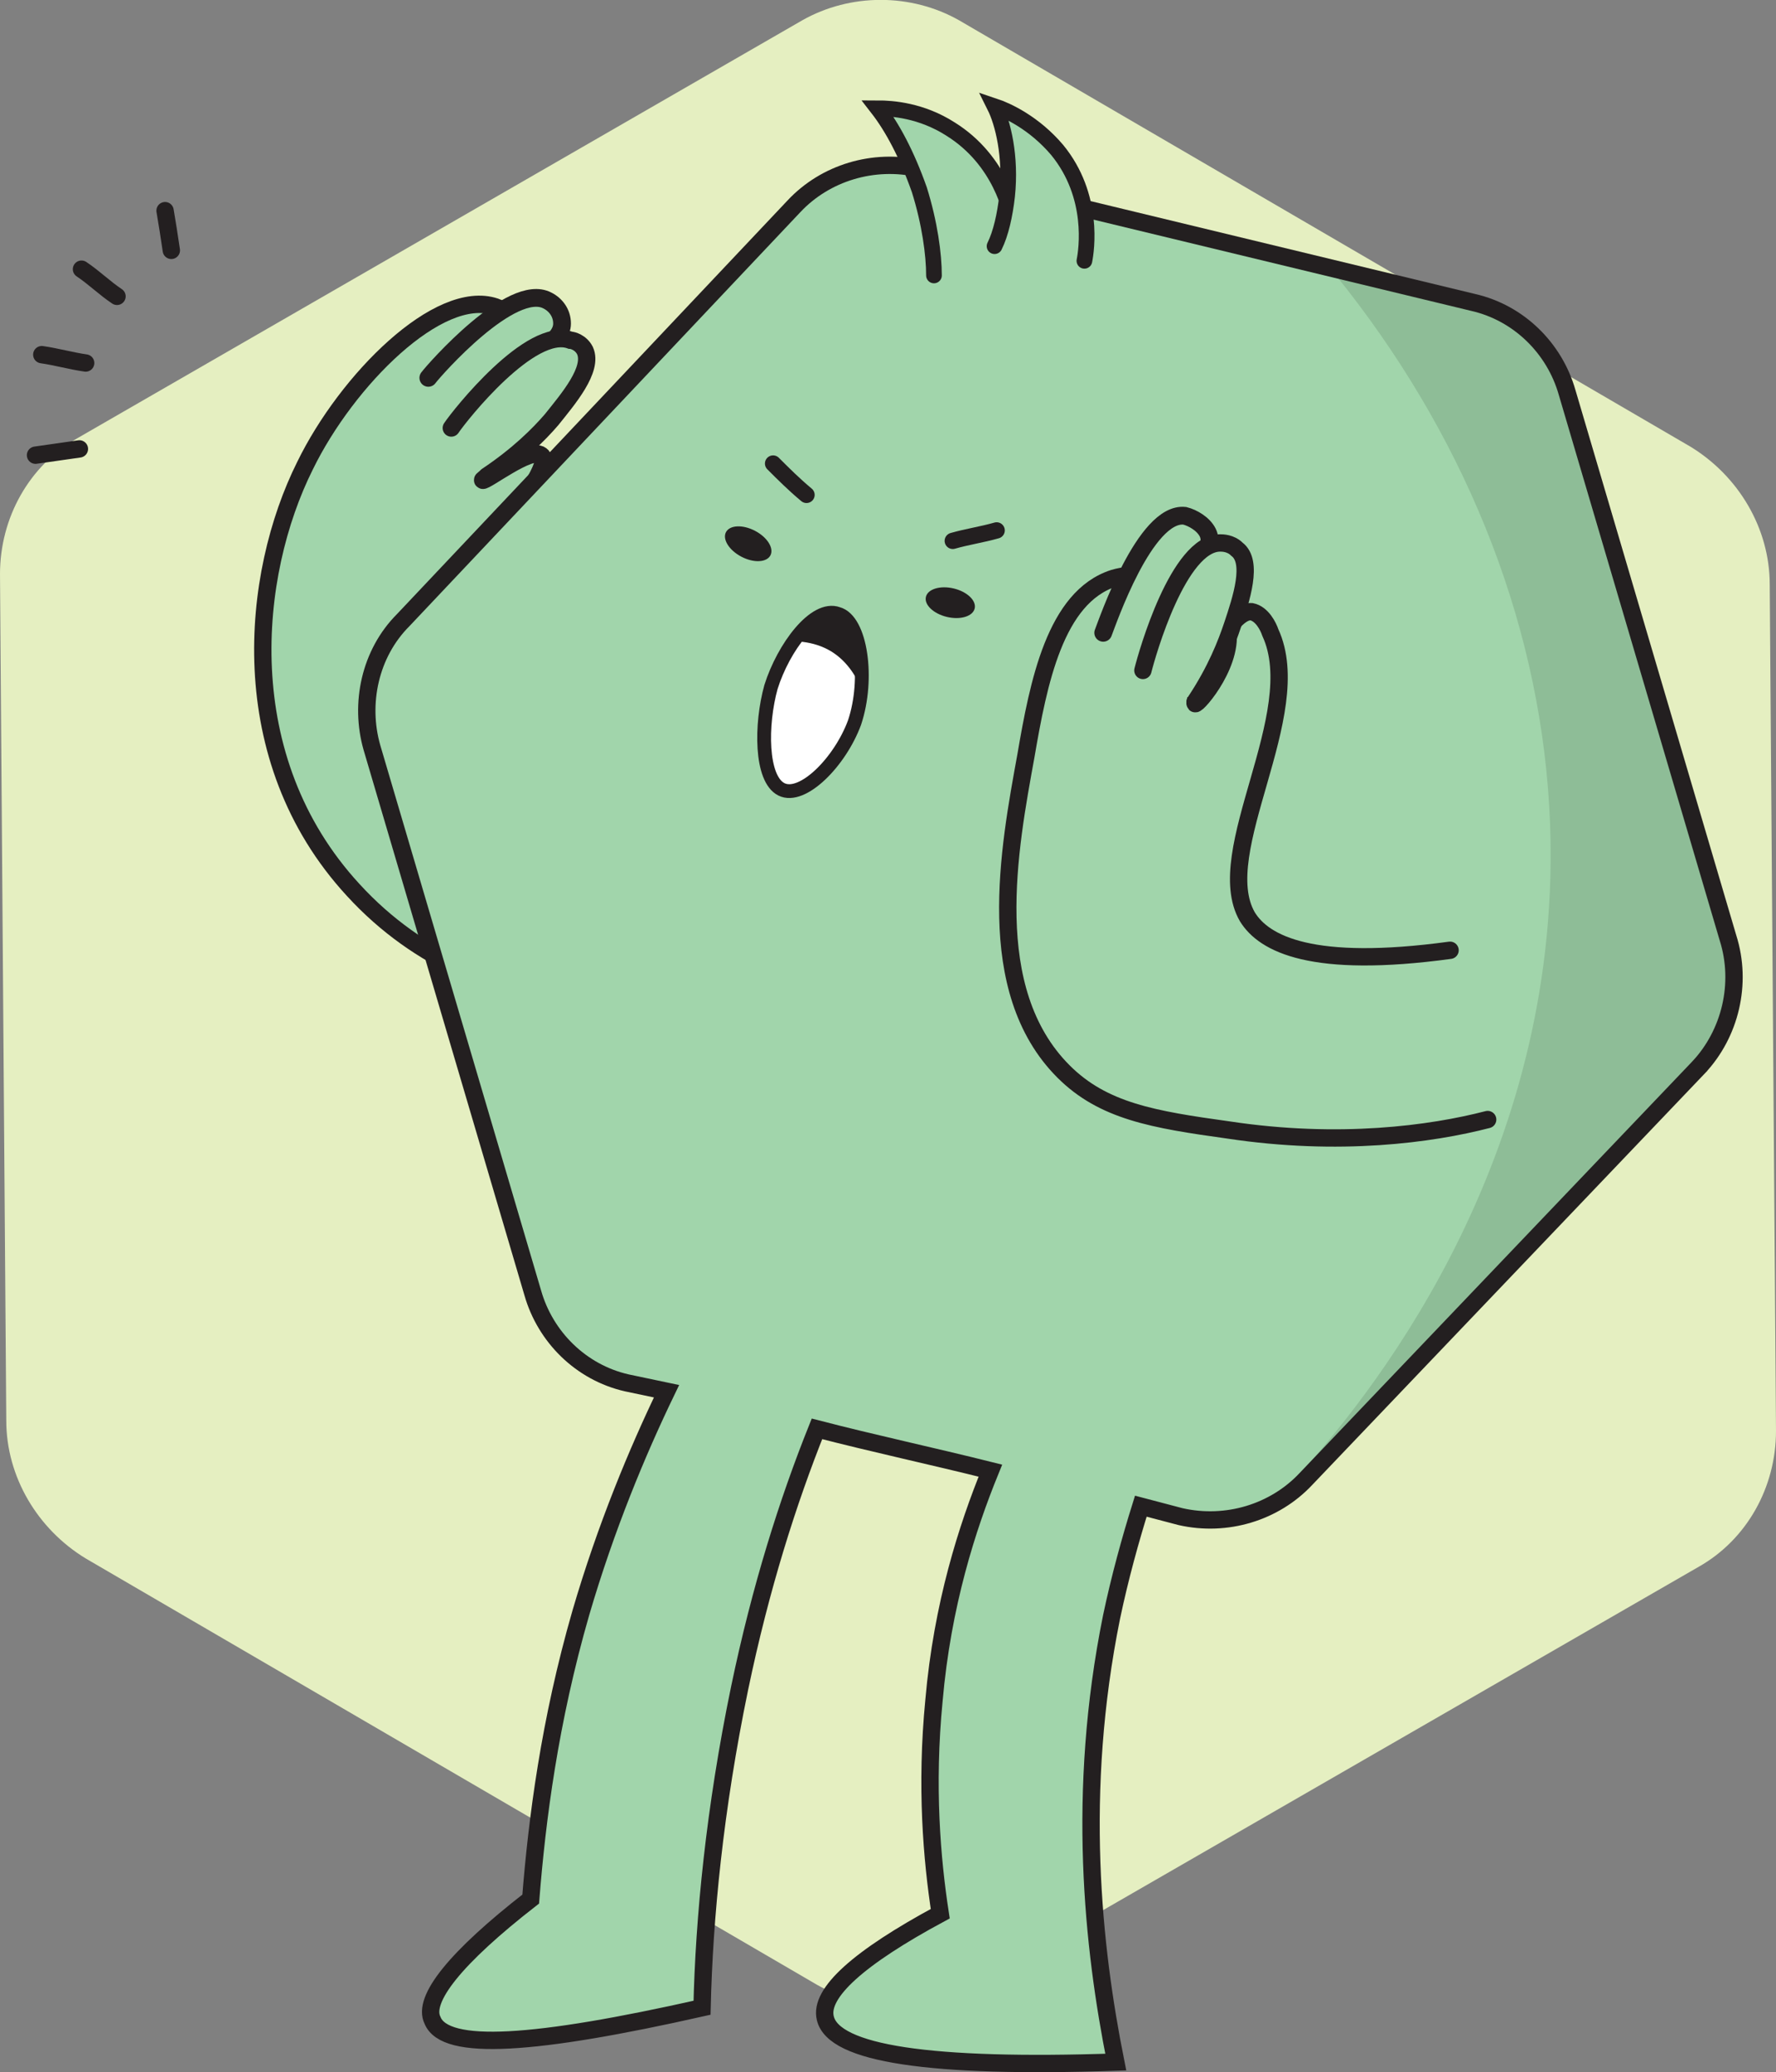 <?xml version="1.0" encoding="UTF-8"?>
<svg id="Layer_2" data-name="Layer 2" xmlns="http://www.w3.org/2000/svg" xmlns:xlink="http://www.w3.org/1999/xlink" viewBox="0 0 85 99.16">
  <rect x="0" y="0" width="85" height="99.16" fill="#808080" stroke="none"/>
  <defs>
    <clipPath id="clippath">
      <path d="M81.3,51.07l-18.8,19.7c-1.5,1.6-3.8,2.3-6,1.8l-1.9-.5c-.5,1.6-1,3.4-1.4,5.3-1.7,8.4-.9,15.8.2,21.3-8.9.3-13.5-.4-13.9-2.1-.3-1.2,1.6-2.9,5.5-5-.4-2.6-.7-6.1-.3-10.2.4-4.6,1.6-8.3,2.7-11-2.8-.7-5.6-1.3-8.3-2-1.4,3.5-2.7,7.6-3.7,12.4-1.2,5.8-1.7,11-1.8,15.3-8,1.8-12.3,2.1-12.9.6-.5-1,1.1-3,4.7-5.8.3-3.8.9-8.5,2.4-13.7,1.2-4.1,2.7-7.7,4.1-10.6l-1.9-.4c-2.2-.5-3.9-2.2-4.5-4.3l-7.7-26.1c-.6-2.1-.1-4.5,1.5-6.1l18.7-19.8c1.5-1.6,3.8-2.3,6-1.8l26.5,6.4c2.2.5,3.9,2.2,4.5,4.3l7.7,26.1c.7,2.2.1,4.6-1.4,6.2h0Z" style="fill: none; stroke-width: 0px;"/>
    </clipPath>
    <clipPath id="clippath-1">
      <path d="M40.9,34.57c-.7,1.9-2.5,3.7-3.5,3.2s-1-3.1-.5-4.9c.6-1.9,2.1-3.9,3.2-3.5,1.1.3,1.5,3.1.8,5.2h0Z" style="fill: none; stroke-width: 0px;"/>
    </clipPath>
  </defs>
  <g id="Layer_1-2" data-name="Layer 1">
    <path d="M85,68.47c0,2.7-1.4,5.2-3.7,6.5l-34.7,20c-2.3,1.3-5.2,1.3-7.5,0L4.1,74.57c-2.3-1.4-3.8-3.9-3.8-6.6l-.3-40.5c0-2.7,1.4-5.2,3.7-6.5L38.4.97c2.3-1.3,5.2-1.3,7.5,0l35,20.4c2.3,1.4,3.8,3.9,3.8,6.6l.3,40.5Z" style="fill: #e5efc1; stroke-width: 0px;"/>
    <g>
      <g>
        <path d="M34.1,37.78c-9.2-.5-11.7-2.7-12.4-4.5-1.5-4.2,5.2-10.8,4.2-11.5-.5-.4-2.7,1.3-2.8,1.2s2.2-1.1,2.8-2.9c.6-1.9-.5-4.8-2.2-5.4-2.7-.9-7.1,3.5-9.1,7.6-2.6,5.2-3.5,14,2.3,20.3,6.4,7,15.9,5.4,16.5,5.2" style="fill: #a1d5ab; stroke: #231f20; stroke-miterlimit: 10; stroke-width: .83px;"/>
        <path d="M22.9,20.08c.2-.4.6-1.1,1.3-1.8,1.4-1.5,2.7-1.9,2.7-2.8,0-.5-.3-.9-.7-1.1-1.7-.9-5.4,3.3-5.7,3.7" style="fill: #a1d5ab; stroke: #231f20; stroke-linecap: round; stroke-miterlimit: 10; stroke-width: .85px;"/>
        <path d="M23.3,22.78c1.5-1,2.5-2,3.1-2.7.8-1,2-2.4,1.6-3.3-.2-.4-.6-.5-.7-.5-1.9-.7-5.3,3.6-5.7,4.2" style="fill: #a1d5ab; stroke: #231f20; stroke-linecap: round; stroke-miterlimit: 10; stroke-width: .83px;"/>
      </g>
      <g>
        <path d="M81.3,51.07l-18.8,19.7c-1.5,1.6-3.8,2.3-6,1.8l-1.9-.5c-.5,1.6-1,3.4-1.4,5.3-1.7,8.4-.9,15.8.2,21.3-8.9.3-13.5-.4-13.9-2.1-.3-1.2,1.6-2.9,5.5-5-.4-2.6-.7-6.1-.3-10.2.4-4.6,1.6-8.3,2.7-11-2.8-.7-5.6-1.3-8.3-2-1.4,3.5-2.7,7.6-3.7,12.4-1.2,5.8-1.7,11-1.8,15.3-8,1.8-12.3,2.1-12.9.6-.5-1,1.1-3,4.7-5.8.3-3.8.9-8.5,2.4-13.7,1.2-4.1,2.7-7.7,4.1-10.6l-1.9-.4c-2.2-.5-3.9-2.2-4.5-4.3l-7.7-26.1c-.6-2.1-.1-4.5,1.5-6.1l18.7-19.8c1.5-1.6,3.8-2.3,6-1.8l26.5,6.4c2.2.5,3.9,2.2,4.5,4.3l7.7,26.1c.7,2.2.1,4.6-1.4,6.2h0Z" style="fill: #a1d5ab; stroke-width: 0px;"/>
        <g style="clip-path: url(#clippath);">
          <path d="M43-2.62c13.8,1.1,27.6,2.2,41.4,3.3l16.4,33.8-21.1,31.1c-6,1.9-12.1,3.8-18.1,5.6,3.2-3.4,12.2-14,12.6-29.2.5-18.3-11.8-36.1-31.2-44.6h0Z" style="fill: #8ebd97; stroke-width: 0px;"/>
        </g>
        <path d="M81.3,51.07l-18.8,19.7c-1.5,1.6-3.8,2.3-6,1.8l-1.9-.5c-.5,1.6-1,3.4-1.4,5.3-1.7,8.4-.9,15.8.2,21.3-8.9.3-13.5-.4-13.9-2.1-.3-1.2,1.6-2.9,5.5-5-.4-2.6-.7-6.1-.3-10.2.4-4.6,1.6-8.3,2.7-11-2.8-.7-5.6-1.3-8.3-2-1.4,3.5-2.7,7.6-3.7,12.4-1.2,5.8-1.7,11-1.8,15.3-8,1.8-12.3,2.1-12.9.6-.5-1,1.1-3,4.7-5.8.3-3.8.9-8.5,2.4-13.7,1.2-4.1,2.7-7.7,4.1-10.6l-1.9-.4c-2.2-.5-3.9-2.2-4.5-4.3l-7.7-26.1c-.6-2.1-.1-4.5,1.5-6.1l18.7-19.8c1.5-1.6,3.8-2.3,6-1.8l26.5,6.4c2.2.5,3.9,2.2,4.5,4.3l7.7,26.1c.7,2.2.1,4.6-1.4,6.2h0Z" style="fill: none; stroke: #231f20; stroke-miterlimit: 10; stroke-width: .83px;"/>
      </g>
      <g>
        <path d="M44.7,13.18c0-1-.2-2.5-.7-4.1-.6-1.7-1.3-3-2-3.9.7,0,2.1.1,3.5,1,2.4,1.5,2.9,4,3,4.5" style="fill: #a1d5ab; stroke: #231f20; stroke-linecap: round; stroke-miterlimit: 10; stroke-width: .75px;"/>
        <path d="M47.6,11.78c.3-.6.5-1.5.6-2.4.2-1.9-.2-3.5-.6-4.3.6.2,1.9.8,3,2.1,1.8,2.2,1.4,4.8,1.3,5.3" style="fill: #a1d5ab; stroke: #231f20; stroke-linecap: round; stroke-miterlimit: 10; stroke-width: .75px;"/>
      </g>
      <ellipse cx="35.81" cy="26.02" rx=".7" ry="1.2" transform="translate(-3.82 45.74) rotate(-62.46)" style="fill: #231f20; stroke-width: 0px;"/>
      <ellipse cx="45.48" cy="28.84" rx=".7" ry="1.2" transform="translate(6.88 66.39) rotate(-76.59)" style="fill: #231f20; stroke-width: 0px;"/>
      <g>
        <path d="M69.4,45.47c-6.6.9-8.9-.3-9.7-1.6-1.8-3.1,2.9-9.7,1.1-13.6-.1-.3-.4-.9-.9-1-1.3-.1-2.8,4.3-2.7,4.4.1.1,2-2.1,1.5-3.8-.5-1.6-3.4-2.8-5.4-2.2-2.8.9-3.6,5-4.2,8.5-.8,4.4-2.1,11.2,1.8,15.1,1.9,1.9,4.3,2.3,7.9,2.8,5.3.8,9.7.2,12.4-.5" style="fill: #a1d5ab; stroke: #231f20; stroke-linecap: round; stroke-miterlimit: 10; stroke-width: .83px;"/>
        <path d="M55.9,31.28c.1-.5.2-1.3.5-2.2.7-1.9,1.8-2.8,1.4-3.6-.2-.4-.7-.7-1.1-.8-1.9-.2-3.7,5.1-3.9,5.6" style="fill: #a1d5ab; stroke: #231f20; stroke-linecap: round; stroke-miterlimit: 10; stroke-width: .85px;"/>
        <path d="M57.2,33.58c1-1.5,1.5-2.8,1.8-3.7.4-1.2,1-3,.2-3.6-.3-.3-.7-.3-.8-.3-2,0-3.5,5.3-3.7,6.1" style="fill: #a1d5ab; stroke: #231f20; stroke-linecap: round; stroke-miterlimit: 10; stroke-width: .83px;"/>
      </g>
      <path d="M37,22.18c.5.5,1,1,1.6,1.5" style="fill: none; stroke: #231f20; stroke-linecap: round; stroke-linejoin: round; stroke-width: .78px;"/>
      <path d="M47.7,25.38c-.7.2-1.4.3-2.1.5" style="fill: none; stroke: #231f20; stroke-linecap: round; stroke-linejoin: round; stroke-width: .78px;"/>
      <path d="M1.7,21.78c.7-.1,1.4-.2,2.1-.3" style="fill: none; stroke: #231f20; stroke-linecap: round; stroke-linejoin: round; stroke-width: .83px;"/>
      <path d="M2,16.97c.7.1,1.4.3,2.1.4" style="fill: none; stroke: #231f20; stroke-linecap: round; stroke-linejoin: round; stroke-width: .83px;"/>
      <path d="M3.9,12.88c.6.4,1.1.9,1.7,1.3" style="fill: none; stroke: #231f20; stroke-linecap: round; stroke-linejoin: round; stroke-width: .83px;"/>
      <path d="M7.9,10.08c.1.6.2,1.2.3,1.9" style="fill: none; stroke: #231f20; stroke-linecap: round; stroke-linejoin: round; stroke-width: .83px;"/>
      <g>
        <path d="M40.9,34.57c-.7,1.9-2.5,3.7-3.5,3.2s-1-3.1-.5-4.9c.6-1.9,2.1-3.9,3.2-3.5,1.1.3,1.5,3.1.8,5.2h0Z" style="fill: #fff; stroke-width: 0px;"/>
        <g style="clip-path: url(#clippath-1);">
          <path d="M35.6,27.68c1-1.3,3-1.4,4.3-.8,2.9,1.4,2.4,7.1,1.9,7.3-.3.1-.4-2-2-3-1.8-1.1-3.8.1-4.5-.9-.5-.8-.1-2,.3-2.6h0Z" style="fill: #231f20; stroke-width: 0px;"/>
        </g>
        <path d="M40.9,34.57c-.7,1.9-2.5,3.7-3.5,3.2s-1-3.1-.5-4.9c.6-1.9,2.1-3.9,3.2-3.5,1.1.3,1.5,3.1.8,5.2h0Z" style="fill: none; stroke: #231f20; stroke-linecap: round; stroke-miterlimit: 10; stroke-width: .66px;"/>
      </g>
    </g>
  </g>
</svg>